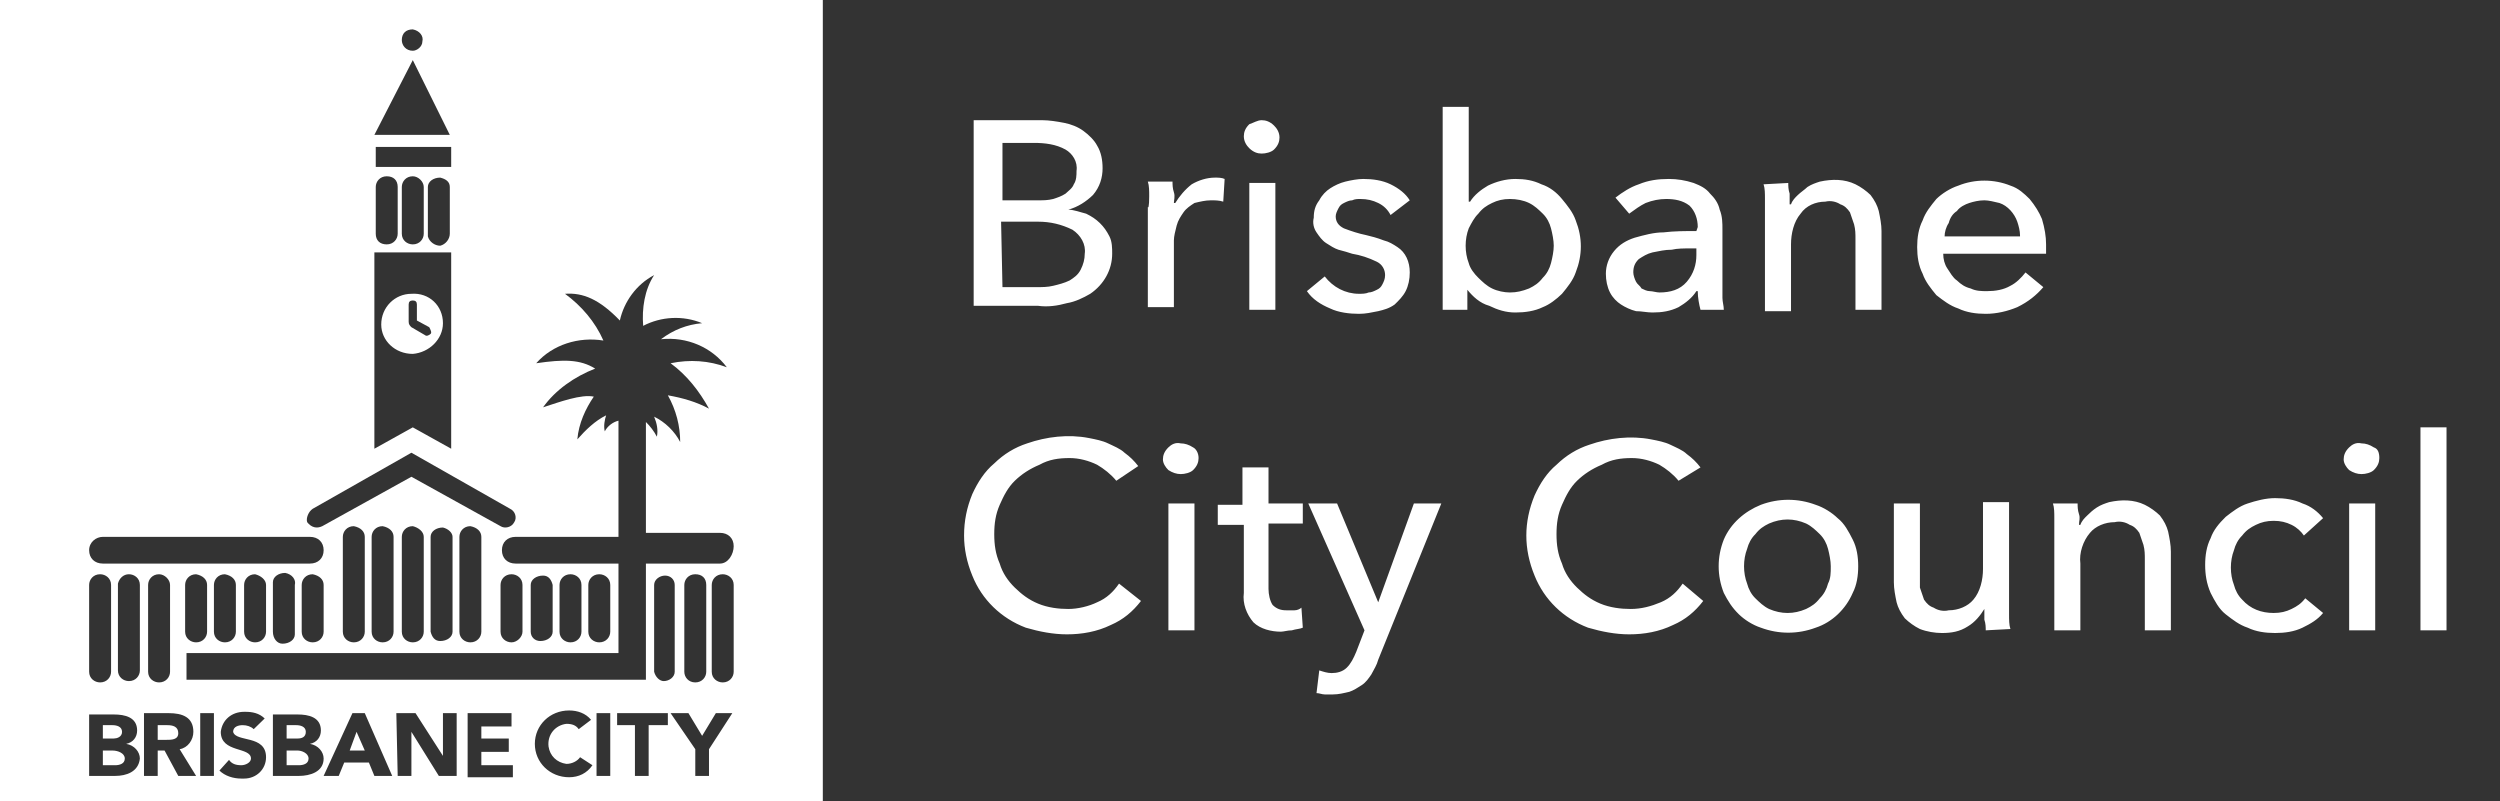 <svg width="156" height="50" viewBox="0 0 156 50" fill="none" xmlns="http://www.w3.org/2000/svg">
<rect x="0" y="0" width="156" height="50" fill="#333333" stroke="none"/>
<path d="M18.569 46.833H17.885V47.75H18.655C18.912 47.75 19.254 47.667 19.254 47.333C19.254 47 18.826 46.833 18.569 46.833Z" fill="white"/>
<path d="M21.821 46.833H22.762L22.249 45.667L21.821 46.833Z" fill="white"/>
<path d="M19.083 45.667C19.083 45.333 18.741 45.25 18.484 45.25H17.885V46.083H18.569C18.826 46.083 19.083 46 19.083 45.667Z" fill="white"/>
<path d="M27.64 20.167C27.64 19.083 26.784 18.25 25.672 18.333C24.645 18.333 23.789 19.167 23.789 20.25C23.789 21.25 24.645 22.083 25.758 22.083C26.784 22 27.64 21.167 27.64 20.167ZM26.87 20.833C26.784 20.917 26.613 21 26.528 20.917L25.672 20.417C25.586 20.333 25.501 20.25 25.501 20.083V19C25.501 18.833 25.586 18.75 25.758 18.75C25.929 18.75 26.014 18.833 26.014 19V20L26.784 20.417C26.87 20.583 26.956 20.75 26.87 20.833Z" fill="white"/>
<path d="M10.44 45.25H9.841V46.167H10.354C10.697 46.167 11.124 46.167 11.124 45.75C11.124 45.333 10.782 45.25 10.44 45.25Z" fill="white"/>
<path d="M0 0V50H51.344V0H0ZM25.758 1.833C26.185 1.917 26.442 2.25 26.357 2.583C26.357 2.917 26.014 3.167 25.758 3.167C25.33 3.167 25.073 2.833 25.073 2.5C25.073 2.083 25.33 1.833 25.758 1.833ZM25.758 3.75L28.068 8.417H23.361L25.758 3.75ZM23.447 9.167H28.154V10.417H23.447V9.167ZM28.068 11.667V14.583C28.068 14.917 27.811 15.25 27.469 15.333C27.127 15.333 26.784 15.083 26.699 14.75C26.699 14.667 26.699 14.667 26.699 14.583V11.667C26.699 11.333 27.041 11.083 27.469 11.083C27.811 11.167 28.068 11.333 28.068 11.667ZM26.442 11.667V14.583C26.442 14.917 26.185 15.25 25.758 15.25C25.415 15.25 25.073 15 25.073 14.583V11.667C25.073 11.333 25.33 11 25.758 11C26.1 11 26.442 11.333 26.442 11.667ZM23.447 11.667C23.447 11.333 23.704 11 24.132 11C24.559 11 24.816 11.25 24.816 11.667V14.583C24.816 14.917 24.559 15.25 24.132 15.25C23.704 15.25 23.447 15 23.447 14.583V11.667ZM23.447 15.75H28.154V28L25.758 26.667L23.361 28V15.75H23.447ZM19.511 31.75L25.672 28.25L31.833 31.75C32.175 31.917 32.261 32.333 32.09 32.583C31.919 32.917 31.491 33 31.234 32.833L25.672 29.75L20.11 32.833C19.767 33 19.425 32.917 19.168 32.583C19.083 32.333 19.254 31.917 19.511 31.75ZM30.036 33.5V39.417C30.036 39.75 29.779 40.083 29.352 40.083C29.009 40.083 28.667 39.833 28.667 39.417V33.5C28.667 33.167 28.924 32.833 29.352 32.833C29.779 32.917 30.036 33.167 30.036 33.5ZM28.239 33.5V39.417C28.239 39.75 27.897 40 27.469 40C27.127 40 26.956 39.75 26.87 39.417V33.5C26.87 33.167 27.212 32.917 27.64 32.917C27.982 33 28.239 33.25 28.239 33.5ZM26.442 33.5V39.417C26.442 39.75 26.185 40.083 25.758 40.083C25.415 40.083 25.073 39.833 25.073 39.417V33.5C25.073 33.167 25.33 32.833 25.758 32.833C26.1 32.917 26.442 33.167 26.442 33.5ZM24.559 33.5V39.417C24.559 39.75 24.303 40.083 23.875 40.083C23.533 40.083 23.19 39.833 23.19 39.417V33.5C23.19 33.167 23.447 32.833 23.875 32.833C24.303 32.917 24.559 33.167 24.559 33.5ZM22.762 33.5V39.417C22.762 39.75 22.506 40.083 22.078 40.083C21.736 40.083 21.393 39.833 21.393 39.417V33.5C21.393 33.167 21.65 32.833 22.078 32.833C22.506 32.917 22.762 33.167 22.762 33.5ZM6.418 33.5H19.34C19.853 33.5 20.195 33.833 20.195 34.333C20.195 34.833 19.853 35.167 19.34 35.167H6.418C5.905 35.167 5.562 34.833 5.562 34.333C5.562 33.833 5.99 33.5 6.418 33.5ZM20.195 36.5V39.417C20.195 39.75 19.939 40.083 19.511 40.083C19.168 40.083 18.826 39.833 18.826 39.417V36.5C18.826 36.167 19.083 35.833 19.511 35.833C19.939 35.917 20.195 36.167 20.195 36.5ZM18.398 36.5V39.417C18.398 39.5 18.398 39.5 18.398 39.583C18.398 39.917 18.056 40.167 17.628 40.167C17.286 40.167 17.029 39.833 17.029 39.417V36.5C17.029 36.417 17.029 36.417 17.029 36.333C17.029 36 17.371 35.75 17.799 35.75C18.227 35.833 18.484 36.167 18.398 36.5ZM16.601 36.5V39.417C16.601 39.75 16.345 40.083 15.917 40.083C15.574 40.083 15.232 39.833 15.232 39.417V36.5C15.232 36.167 15.489 35.833 15.917 35.833C16.259 35.917 16.601 36.167 16.601 36.5ZM14.719 36.5V39.417C14.719 39.75 14.462 40.083 14.034 40.083C13.692 40.083 13.349 39.833 13.349 39.417V36.5C13.349 36.167 13.606 35.833 14.034 35.833C14.462 35.917 14.719 36.167 14.719 36.5ZM12.922 36.5V39.417C12.922 39.75 12.665 40.083 12.237 40.083C11.895 40.083 11.552 39.833 11.552 39.417V36.5C11.552 36.167 11.809 35.833 12.237 35.833C12.665 35.917 12.922 36.167 12.922 36.5ZM10.611 36.5V41.917C10.611 42.25 10.354 42.583 9.927 42.583C9.584 42.583 9.242 42.333 9.242 41.917V36.5C9.242 36.167 9.499 35.833 9.927 35.833C10.269 35.833 10.611 36.167 10.611 36.5ZM5.562 36.5C5.562 36.167 5.819 35.833 6.247 35.833C6.589 35.833 6.931 36.083 6.931 36.5V41.917C6.931 42.25 6.675 42.583 6.247 42.583C5.905 42.583 5.562 42.333 5.562 41.917V36.5ZM7.188 48.417H5.562V44.583H7.103C7.787 44.583 8.557 44.75 8.557 45.583C8.557 46 8.301 46.333 7.873 46.417C8.386 46.5 8.728 46.917 8.728 47.333C8.643 48.167 7.873 48.417 7.188 48.417ZM8.728 41.833C8.728 42.167 8.472 42.5 8.044 42.5C7.702 42.5 7.359 42.25 7.359 41.833V36.417C7.445 36.083 7.702 35.833 8.044 35.833C8.386 35.833 8.728 36.083 8.728 36.5V41.833ZM11.124 48.417L10.269 46.833H9.841V48.417H8.985V44.5H10.525C11.381 44.5 12.066 44.75 12.066 45.667C12.066 46.167 11.723 46.667 11.21 46.75L12.237 48.417H11.124ZM13.349 48.417H12.494V44.5H13.349V48.417ZM16.601 47.25C16.601 48 16.002 48.583 15.232 48.583C15.146 48.583 15.146 48.583 15.061 48.583C14.547 48.583 14.034 48.417 13.692 48.083L14.291 47.417C14.462 47.667 14.719 47.75 15.061 47.75C15.318 47.75 15.66 47.583 15.66 47.333C15.66 46.583 13.777 47 13.777 45.667C13.863 44.917 14.462 44.417 15.232 44.417H15.318C15.745 44.417 16.173 44.5 16.516 44.833L15.831 45.5C15.66 45.333 15.403 45.25 15.146 45.25C14.89 45.25 14.547 45.333 14.547 45.667C14.719 46.333 16.601 45.833 16.601 47.25ZM18.655 48.417H17.029V44.583H18.569C19.254 44.583 20.024 44.75 20.024 45.583C20.024 46 19.767 46.333 19.34 46.417C19.853 46.5 20.195 46.917 20.195 47.333C20.195 48.167 19.34 48.417 18.655 48.417ZM23.361 48.417L23.019 47.583H21.479L21.137 48.417H20.195L21.992 44.5H22.762L24.474 48.417H23.361ZM28.496 48.417H27.383L25.672 45.667V48.417H24.816L24.731 44.5H25.929L27.64 47.167V44.5H28.496V48.417ZM32.004 48.5H29.18V44.5H31.919V45.333H30.036V46.083H31.748V46.917H30.036V47.75H32.004V48.5ZM35.513 48.5C34.315 48.5 33.374 47.583 33.374 46.417C33.374 45.25 34.315 44.333 35.513 44.333C36.026 44.333 36.54 44.5 36.882 44.917L36.112 45.5C35.941 45.25 35.684 45.167 35.342 45.167C34.657 45.25 34.144 45.833 34.229 46.583C34.315 47.167 34.743 47.583 35.342 47.667C35.684 47.667 36.026 47.5 36.197 47.25L36.968 47.75C36.625 48.25 36.112 48.5 35.513 48.5ZM38.08 48.417H37.224V44.5H38.08V48.417ZM41.589 45.25H40.476V48.417H39.62V45.25H38.508V44.5H41.674V45.25H41.589ZM40.818 41.917V36.5C40.818 36.167 41.161 35.917 41.503 35.917C41.845 35.917 42.102 36.167 42.102 36.5V41.917C42.102 42.25 41.76 42.5 41.417 42.5C41.161 42.5 40.904 42.25 40.818 41.917ZM44.241 46.75V48.417H43.386V46.75L41.845 44.5H42.958L43.813 45.917L44.669 44.5H45.696L44.241 46.75ZM42.701 41.917V36.5C42.701 36.167 42.958 35.833 43.386 35.833C43.813 35.833 44.07 36.083 44.07 36.5V41.917C44.07 42.25 43.813 42.583 43.386 42.583C42.958 42.583 42.701 42.25 42.701 41.917ZM45.782 41.917C45.782 42.25 45.525 42.583 45.097 42.583C44.755 42.583 44.413 42.333 44.413 41.917V36.5C44.413 36.167 44.669 35.833 45.097 35.833C45.439 35.833 45.782 36.083 45.782 36.5V41.917ZM44.926 35.167H40.305V42.417H11.638V40.75H38.593V35.167H32.175C31.662 35.167 31.32 34.833 31.32 34.333C31.32 33.833 31.662 33.5 32.175 33.5H38.593V26.25C38.251 26.333 37.909 26.583 37.738 26.917C37.652 26.583 37.738 26.167 37.823 25.917C37.139 26.25 36.54 26.833 36.026 27.417C36.112 26.417 36.54 25.5 37.053 24.75C36.283 24.583 34.914 25.083 33.887 25.417C34.657 24.333 35.855 23.5 37.139 23C36.197 22.417 35.171 22.417 33.459 22.667C34.486 21.5 36.112 21 37.652 21.25C37.139 20.083 36.283 19.083 35.256 18.333C36.369 18.25 37.395 18.667 38.679 20C38.936 18.833 39.706 17.75 40.818 17.167C40.219 18.083 40.048 19.25 40.134 20.333C41.246 19.75 42.615 19.667 43.813 20.167C42.872 20.25 42.017 20.583 41.246 21.167C42.872 21 44.413 21.667 45.354 22.917C44.241 22.5 43.043 22.417 41.845 22.667C42.872 23.417 43.642 24.417 44.241 25.5C43.471 25.083 42.615 24.833 41.674 24.667C42.188 25.583 42.444 26.583 42.444 27.583C42.102 26.917 41.503 26.333 40.818 26C40.99 26.417 41.075 26.833 40.99 27.25C40.818 26.917 40.562 26.583 40.305 26.333V33.25H44.926C45.439 33.25 45.782 33.583 45.782 34.083C45.782 34.583 45.439 35.167 44.926 35.167ZM31.234 39.417V36.5C31.234 36.167 31.491 35.833 31.919 35.833C32.261 35.833 32.603 36.083 32.603 36.5V39.417C32.603 39.75 32.261 40.083 31.919 40.083C31.576 40.083 31.234 39.833 31.234 39.417ZM33.117 39.417V36.5C33.117 36.167 33.459 35.917 33.887 35.917C34.229 35.917 34.4 36.167 34.486 36.5V39.417C34.486 39.75 34.144 40 33.716 40C33.374 40 33.117 39.75 33.117 39.417ZM34.914 39.417V36.5C34.914 36.167 35.171 35.833 35.599 35.833C35.941 35.833 36.283 36.083 36.283 36.5V39.417C36.283 39.75 36.026 40.083 35.599 40.083C35.256 40.083 34.914 39.833 34.914 39.417ZM36.711 39.417V36.5C36.711 36.167 36.968 35.833 37.395 35.833C37.738 35.833 38.08 36.083 38.08 36.5V39.417C38.08 39.75 37.823 40.083 37.395 40.083C37.053 40.083 36.711 39.833 36.711 39.417Z" fill="white"/>
<path d="M7.616 45.667C7.616 45.333 7.274 45.25 7.017 45.25H6.418V46.083H7.103C7.274 46.083 7.616 46 7.616 45.667Z" fill="white"/>
<path d="M7.017 46.833H6.418V47.75H7.188C7.445 47.75 7.787 47.667 7.787 47.333C7.787 47 7.359 46.833 7.017 46.833Z" fill="white"/>
<path d="M60.843 7.5H65.036C65.463 7.5 65.977 7.583 66.405 7.667C66.833 7.75 67.261 7.917 67.603 8.167C67.945 8.417 68.287 8.75 68.459 9.083C68.715 9.5 68.801 10 68.801 10.5C68.801 11.083 68.63 11.667 68.202 12.167C67.774 12.583 67.261 12.917 66.662 13.083C67.004 13.083 67.432 13.25 67.774 13.333C68.116 13.5 68.373 13.667 68.63 13.917C68.886 14.167 69.058 14.417 69.229 14.75C69.4 15.083 69.4 15.5 69.4 15.833C69.4 16.833 68.886 17.75 68.031 18.333C67.603 18.583 67.089 18.833 66.576 18.917C65.977 19.083 65.378 19.167 64.779 19.083H60.757V7.5H60.843ZM62.554 12.5H64.779C65.121 12.5 65.378 12.5 65.72 12.417C65.977 12.333 66.234 12.25 66.49 12.083C66.662 11.917 66.918 11.75 67.004 11.5C67.175 11.25 67.175 10.917 67.175 10.667C67.261 10.083 66.918 9.583 66.49 9.333C65.891 9 65.207 8.917 64.522 8.917H62.554V12.5ZM62.554 17.917H64.693C65.036 17.917 65.378 17.917 65.72 17.833C66.062 17.75 66.405 17.667 66.747 17.5C67.004 17.333 67.261 17.167 67.432 16.833C67.603 16.5 67.688 16.167 67.688 15.833C67.774 15.25 67.432 14.667 66.918 14.333C66.234 14 65.549 13.833 64.779 13.833H62.468L62.554 17.917ZM71.71 12.25C71.71 11.917 71.71 11.583 71.625 11.333H73.165C73.165 11.5 73.165 11.75 73.251 12C73.336 12.25 73.251 12.5 73.251 12.667H73.336C73.593 12.25 73.935 11.833 74.363 11.5C74.791 11.25 75.304 11.083 75.818 11.083C75.989 11.083 76.246 11.083 76.417 11.167L76.331 12.583C76.075 12.5 75.818 12.5 75.561 12.5C75.219 12.5 74.877 12.583 74.534 12.667C74.278 12.833 74.021 13 73.85 13.25C73.679 13.5 73.507 13.75 73.422 14.083C73.336 14.417 73.251 14.75 73.251 15V19.167H71.625V12.917C71.71 13.083 71.71 12.25 71.71 12.25ZM79.84 8.583C79.84 8.833 79.754 9.083 79.498 9.333C79.326 9.5 78.984 9.583 78.727 9.583C78.471 9.583 78.214 9.5 77.957 9.25C77.786 9.083 77.615 8.833 77.615 8.5C77.615 8.25 77.701 8 77.957 7.75C78.214 7.667 78.471 7.5 78.727 7.5C78.984 7.5 79.241 7.583 79.498 7.833C79.669 8 79.84 8.25 79.84 8.583ZM79.583 19.333H77.957V11.417H79.583V19.333ZM86.771 13.417C86.6 13.083 86.343 12.833 86.001 12.667C85.659 12.5 85.317 12.417 84.889 12.417C84.718 12.417 84.546 12.417 84.375 12.5C84.204 12.5 84.033 12.583 83.862 12.667C83.691 12.75 83.605 12.833 83.519 13C83.434 13.167 83.348 13.333 83.348 13.5C83.348 13.833 83.519 14.083 83.862 14.25C84.29 14.417 84.803 14.583 85.231 14.667C85.573 14.75 85.915 14.833 86.343 15C86.686 15.083 86.942 15.25 87.199 15.417C87.713 15.75 87.969 16.333 87.969 17C87.969 17.417 87.884 17.833 87.713 18.167C87.541 18.5 87.285 18.75 87.028 19C86.686 19.25 86.343 19.333 86.001 19.417C85.573 19.5 85.231 19.583 84.803 19.583C84.204 19.583 83.519 19.5 83.006 19.25C82.407 19 81.894 18.667 81.551 18.167L82.664 17.25C83.177 17.917 83.947 18.333 84.803 18.333C84.974 18.333 85.231 18.333 85.402 18.25C85.573 18.25 85.744 18.167 85.915 18.083C86.087 18 86.172 17.917 86.258 17.75C86.343 17.583 86.429 17.417 86.429 17.167C86.429 16.833 86.258 16.5 85.915 16.333C85.402 16.083 84.889 15.917 84.375 15.833C84.118 15.75 83.862 15.667 83.519 15.583C83.263 15.5 83.006 15.333 82.749 15.167C82.493 15 82.322 14.75 82.15 14.5C81.979 14.25 81.894 13.917 81.979 13.583C81.979 13.167 82.065 12.833 82.322 12.5C82.493 12.167 82.749 11.917 83.006 11.75C83.263 11.583 83.605 11.417 83.947 11.333C84.29 11.25 84.718 11.167 85.06 11.167C85.659 11.167 86.258 11.25 86.771 11.5C87.285 11.75 87.713 12.083 87.969 12.5L86.771 13.417ZM91.563 18.083V19.333H90.023V6.667H91.649V12.583H91.734C91.991 12.167 92.419 11.833 92.847 11.583C93.36 11.333 93.959 11.167 94.558 11.167C95.157 11.167 95.671 11.25 96.184 11.5C96.698 11.667 97.126 12 97.468 12.417C97.81 12.833 98.153 13.25 98.324 13.75C98.751 14.833 98.751 15.917 98.324 17C98.153 17.5 97.81 17.917 97.468 18.333C97.126 18.667 96.698 19 96.27 19.167C95.757 19.417 95.157 19.5 94.558 19.5C93.959 19.5 93.446 19.333 92.933 19.083C92.334 18.917 91.906 18.5 91.563 18.083ZM96.954 15.333C96.954 15 96.869 14.583 96.783 14.25C96.698 13.917 96.527 13.583 96.27 13.333C96.013 13.083 95.757 12.833 95.414 12.667C95.072 12.5 94.644 12.417 94.216 12.417C93.788 12.417 93.446 12.5 93.104 12.667C92.761 12.833 92.505 13 92.248 13.333C91.991 13.583 91.82 13.917 91.649 14.25C91.392 14.917 91.392 15.75 91.649 16.417C91.734 16.75 91.991 17.083 92.248 17.333C92.505 17.583 92.761 17.833 93.104 18C93.446 18.167 93.874 18.25 94.216 18.25C94.644 18.25 94.986 18.167 95.414 18C95.757 17.833 96.013 17.667 96.27 17.333C96.527 17.083 96.698 16.75 96.783 16.417C96.869 16.083 96.954 15.667 96.954 15.333ZM105.94 14.167C105.94 13.667 105.769 13.167 105.426 12.833C104.998 12.5 104.485 12.417 103.971 12.417C103.544 12.417 103.116 12.5 102.688 12.667C102.346 12.833 102.003 13.083 101.661 13.333L100.805 12.333C101.233 12 101.747 11.667 102.26 11.5C102.859 11.25 103.458 11.167 104.143 11.167C104.656 11.167 105.17 11.25 105.683 11.417C106.111 11.583 106.453 11.75 106.71 12.083C106.967 12.333 107.223 12.667 107.309 13.083C107.48 13.5 107.48 13.917 107.48 14.333V18.583C107.48 18.833 107.566 19.083 107.566 19.333H106.111C106.025 19 105.94 18.583 105.94 18.167H105.854C105.597 18.583 105.17 18.917 104.742 19.167C104.228 19.417 103.715 19.5 103.116 19.5C102.773 19.5 102.431 19.417 102.089 19.417C101.747 19.333 101.404 19.167 101.148 19C100.891 18.833 100.634 18.583 100.463 18.25C100.292 17.917 100.206 17.5 100.206 17.083C100.206 16.583 100.377 16.083 100.72 15.667C101.062 15.25 101.49 15 102.003 14.833C102.602 14.667 103.201 14.5 103.8 14.5C104.485 14.417 105.17 14.417 105.854 14.417L105.94 14.167ZM105.512 15.5C105.084 15.5 104.656 15.5 104.314 15.583C103.886 15.583 103.544 15.667 103.116 15.75C102.773 15.833 102.517 16 102.26 16.167C102.003 16.417 101.918 16.667 101.918 17C101.918 17.167 102.003 17.417 102.089 17.583C102.174 17.75 102.346 17.833 102.431 18C102.602 18.083 102.773 18.167 102.945 18.167C103.116 18.167 103.372 18.25 103.544 18.25C104.228 18.25 104.827 18.083 105.255 17.583C105.683 17.083 105.854 16.5 105.854 15.917V15.5H105.512ZM111.587 11.417C111.587 11.583 111.588 11.833 111.673 12.083V12.75H111.759C111.844 12.5 112.015 12.333 112.187 12.167C112.358 12 112.614 11.833 112.786 11.667C113.042 11.5 113.299 11.417 113.556 11.333C114.326 11.167 115.096 11.167 115.781 11.5C116.123 11.667 116.465 11.917 116.722 12.167C116.979 12.5 117.15 12.833 117.235 13.167C117.321 13.583 117.406 14 117.406 14.417V19.333H115.781V14.917C115.781 14.583 115.781 14.333 115.695 14C115.609 13.75 115.524 13.5 115.438 13.25C115.267 13 115.096 12.833 114.839 12.75C114.583 12.583 114.24 12.5 113.898 12.583C113.299 12.583 112.7 12.833 112.358 13.333C111.93 13.833 111.759 14.583 111.759 15.25V19.417H110.133V12.417C110.133 12.083 110.133 11.75 110.047 11.5L111.587 11.417ZM127.675 15.25V15.833H121.257C121.257 16.167 121.343 16.5 121.514 16.75C121.685 17 121.856 17.333 122.113 17.5C122.37 17.75 122.626 17.917 122.969 18C123.311 18.167 123.653 18.167 123.996 18.167C124.509 18.167 125.023 18.083 125.45 17.833C125.793 17.667 126.135 17.333 126.392 17L127.504 17.917C127.076 18.417 126.563 18.833 125.878 19.167C125.279 19.417 124.595 19.583 123.91 19.583C123.311 19.583 122.712 19.5 122.199 19.25C121.685 19.083 121.257 18.75 120.829 18.417C120.487 18 120.145 17.583 119.974 17.083C119.717 16.583 119.631 16 119.631 15.417C119.631 14.833 119.717 14.25 119.974 13.75C120.145 13.25 120.487 12.833 120.829 12.417C121.172 12.083 121.685 11.75 122.199 11.583C123.225 11.167 124.423 11.167 125.45 11.583C125.964 11.75 126.306 12.083 126.648 12.417C126.991 12.833 127.247 13.25 127.419 13.667C127.59 14.25 127.675 14.75 127.675 15.25ZM126.049 14.667C126.049 14.417 125.964 14.083 125.878 13.833C125.707 13.333 125.279 12.833 124.766 12.667C124.423 12.583 124.081 12.5 123.824 12.5C123.482 12.5 123.14 12.583 122.883 12.667C122.626 12.75 122.284 12.917 122.113 13.167C121.856 13.333 121.685 13.583 121.6 13.917C121.428 14.167 121.343 14.5 121.343 14.75H126.049V14.667ZM71.197 37.5C70.683 38.167 70.085 38.667 69.314 39C68.459 39.417 67.517 39.583 66.576 39.583C65.72 39.583 64.865 39.417 64.009 39.167C62.468 38.583 61.27 37.417 60.671 35.917C60.329 35.083 60.158 34.25 60.158 33.417C60.158 32.5 60.329 31.667 60.671 30.833C61.014 30.083 61.442 29.417 62.041 28.917C62.64 28.333 63.324 27.917 64.094 27.667C65.292 27.25 66.662 27.083 67.945 27.333C68.373 27.417 68.801 27.5 69.143 27.667C69.486 27.833 69.913 28 70.17 28.25C70.512 28.5 70.769 28.75 71.026 29.083L69.657 30C69.314 29.583 68.886 29.25 68.459 29C67.945 28.75 67.346 28.583 66.747 28.583C66.062 28.583 65.463 28.667 64.865 29C64.266 29.25 63.752 29.583 63.324 30C62.896 30.417 62.64 30.917 62.383 31.5C62.126 32.083 62.041 32.667 62.041 33.333C62.041 34 62.126 34.583 62.383 35.167C62.554 35.75 62.896 36.25 63.324 36.667C63.752 37.083 64.18 37.417 64.779 37.667C65.378 37.917 66.062 38 66.662 38C67.261 38 67.945 37.833 68.459 37.583C69.058 37.333 69.486 36.917 69.828 36.417L71.197 37.5ZM74.791 28.583C74.791 28.833 74.705 29.083 74.449 29.333C74.278 29.5 73.935 29.583 73.679 29.583C73.422 29.583 73.165 29.5 72.908 29.333C72.737 29.167 72.566 28.917 72.566 28.667C72.566 28.417 72.652 28.167 72.908 27.917C73.079 27.75 73.336 27.583 73.679 27.667C73.935 27.667 74.192 27.75 74.449 27.917C74.62 28 74.791 28.25 74.791 28.583ZM74.534 39.333H72.908V31.417H74.534V39.333ZM81.295 32.667H79.155V36.75C79.155 37.083 79.241 37.5 79.412 37.75C79.669 38 79.925 38.083 80.268 38.083C80.439 38.083 80.61 38.083 80.781 38.083C80.952 38.083 81.123 38 81.209 37.917L81.295 39.167C81.123 39.25 80.867 39.25 80.61 39.333C80.353 39.333 80.097 39.417 79.925 39.417C79.326 39.417 78.642 39.25 78.214 38.833C77.786 38.333 77.529 37.667 77.615 37V32.75H75.989V31.5H77.529V29.167H79.155V31.417H81.295V32.667ZM86.001 37.583L88.226 31.417H89.938L86.001 41.167C85.915 41.5 85.744 41.75 85.573 42.083C85.402 42.333 85.231 42.583 84.974 42.75C84.718 42.917 84.461 43.083 84.204 43.167C83.862 43.25 83.519 43.333 83.177 43.333H82.664C82.493 43.333 82.322 43.25 82.15 43.25L82.322 41.833C82.578 41.917 82.835 42 83.092 42C83.434 42 83.776 41.917 84.033 41.667C84.29 41.417 84.461 41.083 84.632 40.667L85.145 39.333L81.637 31.417H83.434L86.001 37.583ZM106.282 37.5C105.769 38.167 105.17 38.667 104.399 39C103.544 39.417 102.602 39.583 101.661 39.583C100.805 39.583 99.95 39.417 99.094 39.167C97.553 38.583 96.356 37.417 95.757 35.917C95.414 35.083 95.243 34.25 95.243 33.417C95.243 32.583 95.414 31.75 95.757 30.917C96.099 30.167 96.527 29.5 97.126 29C97.725 28.417 98.409 28 99.179 27.75C100.377 27.333 101.747 27.167 103.03 27.417C103.458 27.5 103.886 27.583 104.228 27.75C104.571 27.917 104.998 28.083 105.255 28.333C105.597 28.583 105.854 28.833 106.111 29.167L104.742 30C104.399 29.583 103.971 29.25 103.544 29C103.03 28.75 102.431 28.583 101.832 28.583C101.148 28.583 100.549 28.667 99.95 29C99.35 29.25 98.837 29.583 98.409 30C97.981 30.417 97.725 30.917 97.468 31.5C97.211 32.083 97.126 32.667 97.126 33.333C97.126 34 97.211 34.583 97.468 35.167C97.639 35.75 97.981 36.25 98.409 36.667C98.837 37.083 99.265 37.417 99.864 37.667C100.463 37.917 101.148 38 101.747 38C102.431 38 103.03 37.833 103.629 37.583C104.228 37.333 104.656 36.917 104.998 36.417L106.282 37.5ZM115.952 35.333C115.952 35.917 115.866 36.5 115.609 37C115.182 38 114.326 38.833 113.299 39.167C112.187 39.583 110.988 39.583 109.876 39.167C109.363 39 108.849 38.667 108.507 38.333C108.079 37.917 107.822 37.5 107.566 37C107.138 35.917 107.138 34.75 107.566 33.667C107.993 32.667 108.849 31.917 109.876 31.5C110.988 31.083 112.187 31.083 113.299 31.5C113.812 31.667 114.326 32 114.668 32.333C115.096 32.667 115.353 33.167 115.609 33.667C115.866 34.167 115.952 34.75 115.952 35.333ZM114.24 35.333C114.24 35 114.155 34.583 114.069 34.25C113.984 33.917 113.812 33.583 113.556 33.333C113.299 33.083 113.042 32.833 112.7 32.667C111.93 32.333 111.16 32.333 110.389 32.667C110.047 32.833 109.79 33 109.534 33.333C109.277 33.583 109.106 33.917 109.02 34.25C108.764 34.917 108.764 35.75 109.02 36.417C109.106 36.75 109.277 37.083 109.534 37.333C109.79 37.583 110.047 37.833 110.389 38C111.16 38.333 111.93 38.333 112.7 38C113.042 37.833 113.299 37.667 113.556 37.333C113.812 37.083 113.984 36.75 114.069 36.417C114.24 36.083 114.24 35.75 114.24 35.333ZM123.91 39.333C123.91 39.167 123.91 38.917 123.824 38.667V38C123.568 38.417 123.225 38.833 122.798 39.083C122.284 39.417 121.771 39.5 121.172 39.5C120.744 39.5 120.23 39.417 119.803 39.25C119.46 39.083 119.118 38.833 118.861 38.583C118.605 38.25 118.433 37.917 118.348 37.583C118.262 37.167 118.177 36.75 118.177 36.333V31.417H119.803V35.75C119.803 36.083 119.803 36.333 119.803 36.667C119.888 36.917 119.974 37.167 120.059 37.417C120.23 37.667 120.402 37.833 120.658 37.917C120.915 38.083 121.257 38.167 121.6 38.083C122.199 38.083 122.798 37.833 123.14 37.417C123.568 36.917 123.739 36.167 123.739 35.5V31.333H125.365V38.333C125.365 38.667 125.365 39 125.45 39.25L123.91 39.333ZM129.643 31.417C129.643 31.583 129.643 31.833 129.729 32.083C129.815 32.333 129.729 32.5 129.729 32.75H129.815C129.9 32.5 130.071 32.333 130.242 32.167C130.414 32 130.585 31.833 130.841 31.667C131.098 31.5 131.355 31.417 131.612 31.333C132.382 31.167 133.152 31.167 133.837 31.5C134.179 31.667 134.521 31.917 134.778 32.167C135.035 32.5 135.206 32.833 135.291 33.167C135.377 33.583 135.462 34 135.462 34.417V39.333H133.837V34.917C133.837 34.583 133.837 34.333 133.751 34C133.665 33.75 133.58 33.5 133.494 33.25C133.323 33 133.152 32.833 132.895 32.75C132.639 32.583 132.296 32.5 131.954 32.583C131.355 32.583 130.756 32.833 130.414 33.25C129.986 33.75 129.729 34.5 129.815 35.167V39.333H128.189V32.333C128.189 32 128.189 31.667 128.103 31.417H129.643ZM143.763 33.417C143.592 33.167 143.335 32.917 142.993 32.75C142.651 32.583 142.308 32.5 141.88 32.5C141.453 32.5 141.11 32.583 140.768 32.75C140.426 32.917 140.169 33.083 139.912 33.417C139.656 33.667 139.484 34 139.399 34.333C139.142 35 139.142 35.833 139.399 36.5C139.484 36.833 139.656 37.167 139.912 37.417C140.426 38 141.11 38.25 141.88 38.25C142.308 38.25 142.651 38.167 142.993 38C143.335 37.833 143.592 37.667 143.849 37.333L144.961 38.25C144.619 38.667 144.191 38.917 143.677 39.167C143.164 39.417 142.565 39.5 141.966 39.5C141.367 39.5 140.768 39.417 140.255 39.167C139.741 39 139.313 38.667 138.885 38.333C138.458 38 138.201 37.5 137.944 37C137.687 36.417 137.602 35.833 137.602 35.25C137.602 34.667 137.687 34.083 137.944 33.583C138.115 33.083 138.458 32.667 138.885 32.25C139.313 31.917 139.741 31.583 140.255 31.417C140.768 31.25 141.367 31.083 141.966 31.083C142.565 31.083 143.164 31.167 143.677 31.417C144.191 31.583 144.619 31.917 144.961 32.333L143.763 33.417ZM148.47 28.583C148.47 28.833 148.384 29.083 148.127 29.333C147.956 29.5 147.614 29.583 147.357 29.583C147.1 29.583 146.844 29.5 146.587 29.333C146.416 29.167 146.245 28.917 146.245 28.667C146.245 28.417 146.33 28.167 146.587 27.917C146.758 27.75 147.015 27.583 147.357 27.667C147.614 27.667 147.871 27.75 148.127 27.917C148.384 28 148.47 28.25 148.47 28.583ZM148.213 39.333H146.587V31.417H148.213V39.333ZM152.663 39.333H151.037V26.667H152.663V39.333Z" fill="white"/>
</svg>
